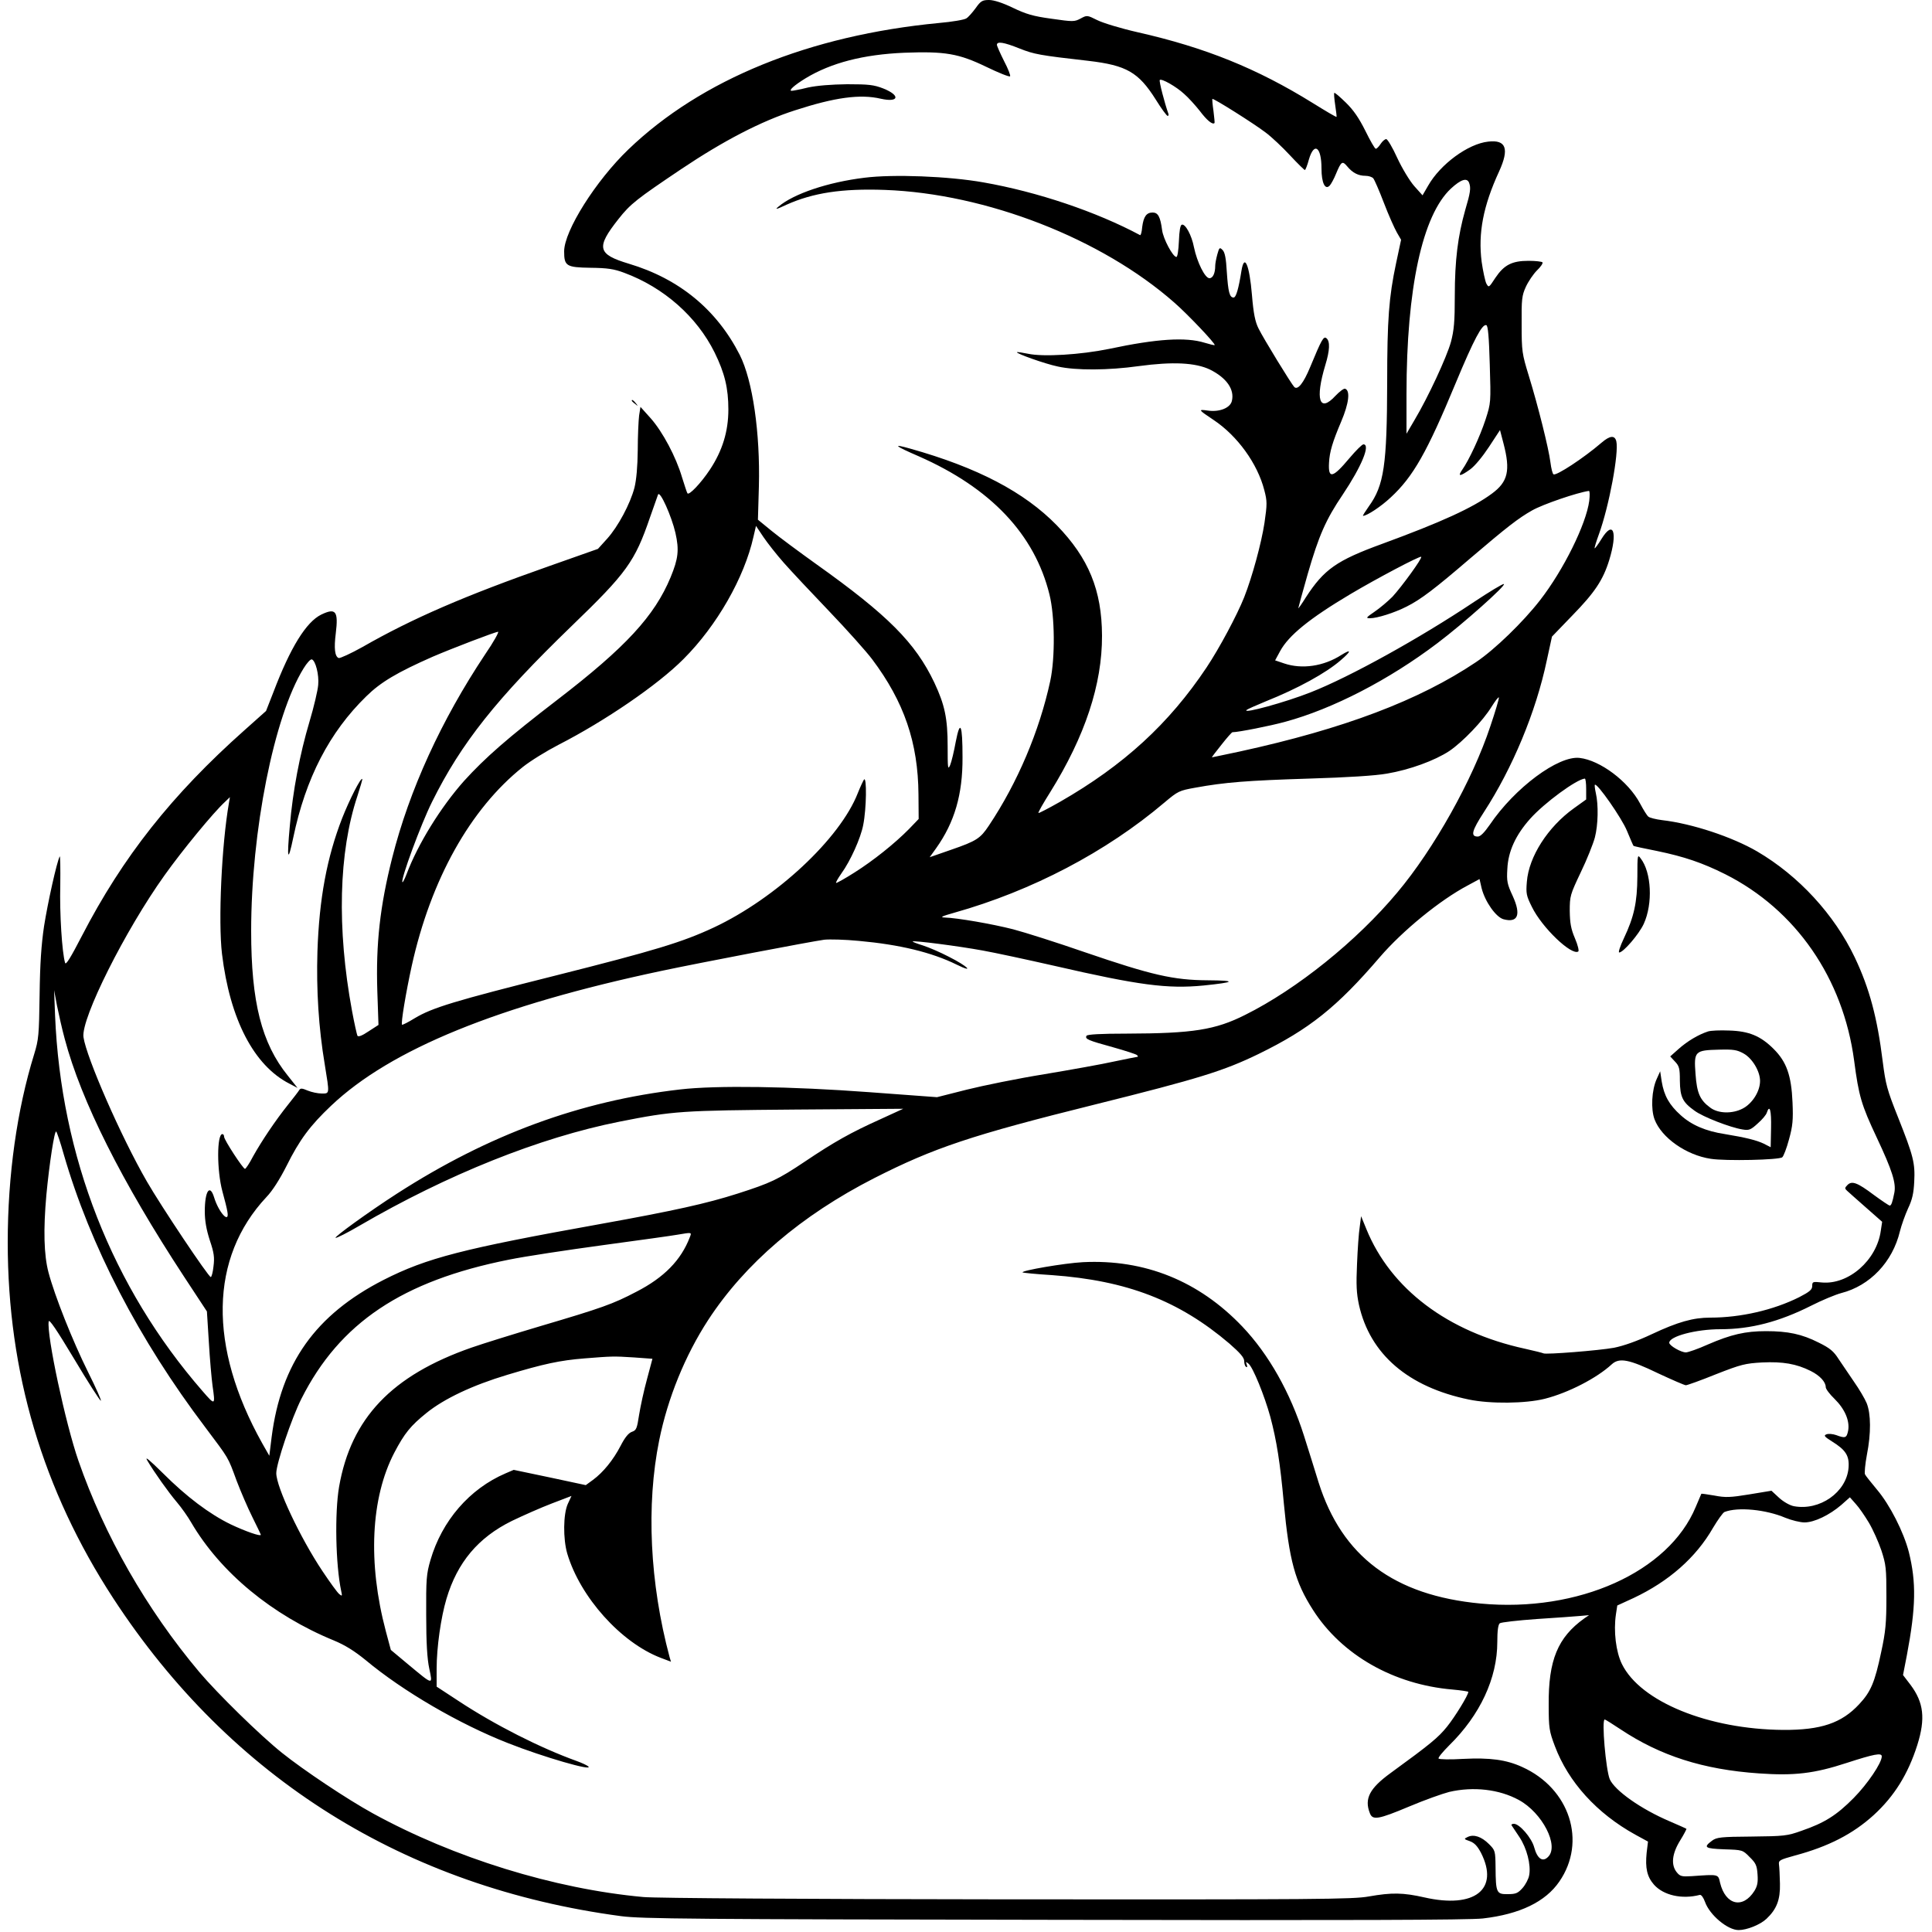 <?xml version="1.0" standalone="no"?>
<!DOCTYPE svg PUBLIC "-//W3C//DTD SVG 20010904//EN"
 "http://www.w3.org/TR/2001/REC-SVG-20010904/DTD/svg10.dtd">
<svg version="1.0" xmlns="http://www.w3.org/2000/svg"
 width="1000pt" height="1000pt" viewBox="0 0 1000 1000"
 preserveAspectRatio="xMidYMid meet">
<g transform="translate(0,1000) scale(0.1,-0.1)"
fill="#000000" stroke="none">
<path d="M5050 9958 c-17 -23 -38 -47 -48 -53 -9 -7 -73 -18 -142 -24 -670
-64 -1230 -292 -1607 -654 -169 -162 -333 -422 -333 -528 0 -76 11 -83 136
-85 88 -1 122 -6 175 -26 205 -76 376 -227 468 -413 52 -106 71 -184 71 -295
0 -113 -31 -213 -95 -310 -47 -71 -110 -137 -117 -123 -3 4 -15 42 -28 83 -31
105 -100 235 -162 305 l-53 59 -7 -45 c-3 -24 -7 -104 -7 -178 -1 -87 -7 -154
-17 -195 -22 -84 -85 -202 -142 -265 l-47 -52 -255 -90 c-432 -152 -704 -269
-964 -418 -61 -34 -116 -59 -123 -57 -20 8 -25 50 -15 128 14 115 0 133 -75
97 -78 -38 -160 -170 -248 -402 l-38 -97 -111 -99 c-377 -335 -631 -657 -842
-1065 -58 -112 -83 -153 -87 -140 -16 53 -29 258 -25 401 1 89 0 156 -3 150
-15 -28 -62 -240 -81 -361 -14 -95 -21 -192 -23 -356 -3 -208 -5 -231 -28
-306 -89 -287 -137 -627 -137 -975 0 -672 181 -1282 547 -1843 608 -931 1510
-1495 2628 -1644 106 -14 372 -16 2240 -19 1536 -3 2148 -1 2220 7 191 22 324
86 396 191 143 207 54 482 -192 593 -83 38 -167 49 -306 42 -67 -4 -124 -3
-127 2 -3 5 22 35 55 68 160 157 249 348 249 535 0 57 4 90 13 97 6 5 93 15
192 22 99 6 200 14 225 16 l45 4 -25 -17 c-137 -98 -186 -216 -184 -448 0
-120 3 -136 32 -213 70 -186 217 -348 416 -458 l66 -36 -7 -58 c-8 -79 2 -124
38 -165 49 -55 144 -77 237 -53 8 2 19 -14 27 -36 24 -68 117 -146 174 -146
43 0 112 28 144 58 53 50 72 99 70 182 -1 41 -3 86 -5 99 -3 22 4 25 83 47
172 46 299 111 407 209 107 98 178 212 226 363 43 137 33 220 -35 311 l-39 51
20 103 c47 249 49 377 10 534 -27 104 -98 244 -165 323 -30 36 -58 71 -62 79
-3 8 1 53 10 101 22 111 21 212 -1 267 -10 24 -39 73 -65 110 -26 38 -62 91
-80 118 -26 41 -45 57 -104 86 -87 44 -159 59 -272 59 -107 0 -181 -17 -301
-69 -51 -23 -103 -41 -114 -41 -25 0 -86 35 -86 50 0 33 137 70 265 70 156 0
303 38 470 122 55 28 125 57 155 65 149 38 266 161 304 320 8 32 27 85 42 118
22 46 29 79 32 138 5 97 -4 133 -83 332 -58 145 -65 173 -80 290 -28 226 -68
378 -145 540 -106 222 -290 422 -505 548 -129 75 -336 144 -492 162 -32 4 -64
12 -71 18 -7 5 -26 36 -43 68 -61 115 -207 224 -313 236 -110 13 -336 -155
-465 -346 -28 -40 -48 -61 -62 -61 -39 0 -31 30 32 127 148 228 269 518 325
784 l27 124 106 110 c115 118 158 182 190 285 45 146 22 211 -40 110 -17 -28
-33 -49 -35 -48 -2 2 8 35 22 73 53 146 104 422 90 481 -8 32 -33 30 -76 -7
-93 -80 -235 -173 -249 -164 -5 2 -12 30 -16 62 -9 72 -64 292 -112 448 -35
114 -37 127 -37 265 -1 131 1 150 22 196 13 28 39 66 57 84 19 18 32 37 29 42
-3 4 -35 8 -72 8 -86 0 -127 -21 -172 -88 -34 -52 -34 -52 -47 -29 -6 13 -17
63 -24 112 -19 148 8 289 90 467 54 118 37 166 -56 155 -104 -11 -248 -117
-311 -228 l-29 -50 -43 48 c-23 26 -63 92 -88 146 -24 53 -50 97 -57 97 -7 0
-20 -11 -29 -25 -9 -14 -20 -25 -25 -25 -5 0 -29 42 -54 93 -33 66 -61 107
-101 146 -31 30 -57 53 -60 50 -2 -2 0 -30 5 -63 5 -32 8 -60 7 -61 -2 -2 -56
30 -122 71 -290 180 -558 288 -907 367 -88 20 -180 48 -210 63 -52 26 -53 26
-86 8 -32 -17 -39 -17 -150 -1 -96 13 -132 24 -201 57 -54 26 -98 40 -123 40
-34 0 -43 -5 -69 -42z m227 -209 c76 -30 102 -35 357 -64 197 -23 259 -59 348
-200 29 -47 57 -85 62 -85 4 0 6 6 3 13 -18 50 -49 168 -44 173 9 9 85 -34
126 -72 22 -19 58 -59 81 -88 36 -48 66 -73 76 -63 2 1 -1 29 -5 62 -5 33 -7
61 -6 63 5 5 216 -128 276 -174 31 -23 88 -77 126 -118 39 -42 74 -76 77 -76
3 0 13 25 21 55 27 92 65 65 65 -47 0 -75 19 -114 43 -88 7 8 22 35 32 60 27
65 33 69 58 39 28 -34 58 -49 95 -49 16 0 34 -6 40 -13 6 -7 31 -64 55 -127
24 -63 55 -132 67 -153 l22 -38 -26 -122 c-37 -174 -46 -291 -46 -616 -1 -427
-16 -533 -95 -642 -19 -27 -33 -49 -30 -49 20 0 93 48 143 95 117 108 188 234
337 593 94 226 137 306 158 299 9 -2 14 -62 18 -203 6 -198 6 -199 -22 -286
-29 -88 -85 -209 -121 -260 -25 -36 -11 -35 41 2 25 18 65 67 98 117 l57 87
18 -69 c37 -141 23 -199 -60 -260 -100 -74 -263 -148 -568 -260 -236 -86 -301
-132 -395 -277 -21 -34 -39 -59 -39 -56 0 3 22 83 49 178 57 197 93 280 181
410 97 145 145 260 107 260 -7 0 -39 -32 -72 -71 -87 -104 -111 -110 -106 -24
3 57 18 107 63 213 40 94 48 161 20 170 -7 2 -29 -15 -50 -37 -83 -90 -106
-19 -52 160 23 75 25 122 6 138 -15 13 -25 -5 -85 -150 -34 -82 -64 -120 -82
-102 -14 14 -159 250 -185 303 -17 34 -26 76 -34 174 -13 155 -39 216 -54 126
-15 -94 -28 -140 -41 -140 -21 0 -28 29 -35 132 -4 71 -10 102 -22 114 -15 15
-17 14 -27 -22 -6 -22 -11 -48 -11 -59 0 -39 -12 -65 -30 -65 -23 0 -64 83
-80 160 -12 63 -45 123 -63 117 -8 -2 -13 -32 -15 -85 -2 -45 -7 -82 -13 -82
-18 0 -68 93 -74 139 -9 69 -21 91 -49 91 -32 0 -47 -21 -54 -75 -2 -25 -7
-44 -11 -42 -226 121 -531 224 -811 273 -180 32 -467 43 -616 24 -189 -23
-366 -83 -444 -149 -21 -17 -13 -16 40 9 138 62 288 85 510 77 525 -19 1122
-252 1498 -583 68 -59 215 -214 209 -220 -2 -2 -25 4 -52 12 -97 30 -246 21
-495 -32 -147 -30 -340 -42 -419 -25 -30 6 -55 10 -57 8 -7 -6 144 -60 211
-74 94 -21 262 -20 419 2 177 24 294 18 369 -18 86 -43 128 -103 113 -163 -9
-36 -65 -58 -125 -49 -51 7 -50 5 31 -49 123 -82 227 -226 262 -363 15 -57 15
-72 1 -169 -16 -105 -63 -278 -105 -385 -37 -93 -129 -265 -195 -364 -195
-292 -429 -506 -758 -695 -60 -34 -110 -60 -112 -58 -3 2 25 51 61 108 180
289 269 558 268 810 -1 235 -69 401 -234 571 -168 172 -410 299 -759 397 -95
27 -82 15 45 -40 372 -164 599 -403 676 -715 28 -113 30 -327 4 -448 -56 -259
-169 -526 -318 -749 -44 -66 -64 -79 -194 -124 l-112 -39 33 46 c96 135 138
279 137 471 0 171 -12 199 -35 81 -9 -50 -22 -104 -29 -121 -12 -28 -13 -16
-13 97 0 145 -15 215 -69 330 -98 206 -240 349 -611 613 -88 63 -192 140 -231
172 l-71 58 5 173 c7 276 -32 547 -99 680 -119 234 -313 394 -574 472 -163 49
-171 83 -54 231 62 79 95 104 324 258 219 147 415 249 590 305 206 67 337 85
444 60 94 -21 103 17 13 53 -49 19 -75 22 -187 22 -83 -1 -157 -7 -203 -17
-40 -10 -78 -17 -84 -17 -19 0 13 29 72 65 132 80 299 123 510 132 212 8 282
-4 425 -73 64 -31 119 -53 123 -49 4 3 -10 39 -31 79 -20 40 -37 78 -37 84 0
19 35 14 117 -19z m2327 -695 c10 -27 7 -50 -20 -141 -38 -134 -54 -260 -54
-443 0 -135 -4 -179 -20 -240 -22 -79 -118 -286 -189 -405 l-41 -70 0 205 c0
547 82 926 230 1064 51 47 83 58 94 30z m622 -1646 c-16 -121 -133 -358 -255
-515 -87 -112 -234 -255 -331 -320 -295 -198 -683 -345 -1224 -463 -77 -16
-141 -30 -143 -30 -2 0 20 29 49 65 28 36 54 65 57 65 30 0 197 33 273 54 247
67 537 217 788 407 134 101 358 301 344 306 -6 2 -75 -40 -155 -93 -283 -189
-643 -388 -844 -467 -131 -52 -354 -113 -333 -92 4 4 49 24 100 45 165 66 311
146 388 213 55 47 56 60 3 27 -92 -59 -204 -75 -296 -44 l-47 16 26 48 c44 81
152 169 364 295 138 82 360 199 366 193 7 -7 -101 -155 -149 -207 -23 -23 -64
-58 -92 -77 -44 -30 -47 -34 -24 -34 37 0 126 28 189 60 74 37 146 92 330 250
190 162 249 208 320 248 56 32 235 93 294 101 5 0 5 -23 2 -51z m-4730 -166
c20 -89 15 -133 -25 -230 -83 -200 -232 -362 -586 -634 -258 -198 -374 -300
-483 -420 -121 -136 -239 -327 -297 -481 -10 -26 -20 -46 -22 -43 -11 11 96
301 153 415 151 305 335 536 724 912 283 273 326 332 404 560 20 57 39 111 42
119 10 23 70 -112 90 -198z m561 -155 c37 -42 143 -155 234 -250 92 -96 192
-208 223 -249 166 -221 238 -432 240 -700 l1 -127 -50 -52 c-74 -75 -184 -163
-282 -225 -47 -30 -90 -54 -95 -54 -4 0 8 22 27 49 47 65 100 183 113 251 17
85 19 253 4 235 -4 -6 -19 -37 -32 -70 -92 -236 -424 -545 -746 -696 -163 -76
-305 -119 -817 -248 -526 -132 -640 -167 -730 -221 -34 -21 -64 -36 -66 -34
-7 6 20 167 50 304 99 448 303 813 575 1030 40 32 123 83 185 115 240 123 514
310 647 444 173 173 315 422 362 633 l13 56 38 -57 c21 -31 68 -91 106 -134z
m-1546 -474 c-227 -341 -392 -701 -481 -1053 -63 -249 -85 -445 -77 -690 l6
-175 -51 -33 c-34 -23 -53 -30 -58 -23 -3 7 -16 64 -28 129 -79 427 -69 821
28 1112 15 47 27 87 25 88 -8 8 -67 -109 -104 -203 -79 -203 -119 -417 -128
-691 -6 -197 6 -394 38 -584 25 -155 26 -150 -16 -150 -20 0 -52 7 -72 15 -30
13 -38 13 -44 3 -4 -7 -31 -42 -59 -77 -64 -80 -136 -187 -181 -268 -18 -35
-37 -63 -41 -63 -10 0 -108 150 -108 166 0 8 -4 14 -9 14 -29 0 -29 -188 0
-296 12 -43 24 -91 26 -106 12 -66 -45 -4 -69 75 -22 71 -48 32 -48 -73 0 -49
8 -94 26 -150 22 -65 25 -89 19 -135 -3 -30 -10 -55 -14 -55 -12 0 -258 368
-331 495 -134 232 -313 642 -328 747 -13 96 216 553 420 838 91 128 253 325
312 379 l26 25 -5 -30 c-38 -217 -56 -611 -36 -781 41 -339 165 -578 349 -672
l42 -22 -50 63 c-136 168 -190 381 -190 749 0 517 118 1111 271 1359 17 28 36
49 43 47 19 -6 38 -79 33 -132 -2 -27 -22 -113 -45 -190 -50 -167 -87 -362
-102 -541 -16 -174 -10 -193 18 -59 64 307 187 545 378 731 74 73 160 124 344
205 100 43 322 128 338 129 6 0 -23 -53 -67 -117z m5203 -372 c-92 -278 -292
-635 -482 -861 -210 -251 -518 -499 -787 -633 -155 -78 -271 -96 -612 -97
-137 0 -204 -4 -209 -11 -10 -17 8 -24 135 -59 64 -18 120 -36 126 -41 5 -5 6
-9 3 -9 -4 0 -57 -11 -120 -24 -62 -14 -225 -43 -362 -66 -137 -22 -318 -59
-402 -80 l-154 -39 -352 26 c-403 30 -791 36 -978 14 -515 -59 -990 -233
-1465 -539 -146 -94 -328 -226 -318 -229 5 -2 61 26 124 63 455 265 932 456
1344 538 282 56 321 58 915 63 l555 4 -120 -55 c-149 -67 -237 -116 -390 -219
-139 -93 -176 -110 -347 -165 -160 -51 -325 -88 -708 -157 -714 -128 -901
-176 -1125 -290 -352 -180 -530 -431 -579 -813 l-12 -97 -37 65 c-280 501
-272 960 22 1274 31 32 69 92 104 161 67 135 122 209 231 312 308 292 865 519
1711 698 203 43 774 152 841 161 27 3 108 1 179 -6 211 -19 377 -59 507 -123
94 -46 58 -9 -41 41 -42 22 -102 48 -133 58 -32 10 -56 19 -54 21 6 6 238 -24
363 -47 62 -11 229 -47 370 -79 439 -101 586 -120 772 -102 166 17 174 26 23
27 -179 1 -291 27 -636 145 -144 50 -311 103 -372 119 -110 28 -289 59 -355
61 -26 1 -13 7 51 25 401 113 785 314 1087 570 70 59 76 62 160 77 153 28 269
37 588 47 198 6 344 15 405 26 117 20 246 67 322 117 69 47 174 156 219 230
19 30 35 51 37 47 2 -5 -18 -72 -44 -149z m496 -325 l0 -54 -64 -46 c-134 -96
-233 -250 -243 -380 -5 -60 -3 -72 26 -130 52 -107 205 -253 240 -231 5 3 -2
33 -17 68 -21 49 -26 79 -27 142 0 77 2 84 57 200 32 66 64 147 73 180 17 66
19 169 5 230 -5 22 -7 41 -5 43 11 11 139 -172 166 -238 17 -41 32 -76 34 -78
1 -2 57 -14 123 -27 140 -29 234 -61 352 -120 365 -184 610 -538 667 -965 24
-183 37 -228 117 -398 80 -170 101 -236 91 -286 -10 -51 -16 -66 -24 -66 -4 0
-41 25 -82 55 -85 64 -114 75 -137 51 -14 -14 -14 -18 -2 -29 8 -7 52 -47 98
-87 l84 -74 -7 -46 c-21 -153 -167 -281 -306 -268 -46 5 -49 4 -49 -18 0 -19
-13 -30 -67 -58 -134 -67 -303 -106 -461 -106 -88 0 -167 -22 -303 -86 -74
-35 -145 -60 -195 -70 -76 -14 -352 -36 -365 -29 -3 2 -46 13 -96 24 -400 87
-695 310 -821 620 l-27 66 -7 -55 c-5 -30 -11 -116 -14 -191 -5 -110 -3 -152
10 -213 57 -255 254 -425 569 -490 111 -23 294 -21 393 4 122 31 269 107 346
178 39 36 89 27 242 -47 71 -33 135 -61 142 -61 7 0 77 25 156 57 130 51 151
56 239 61 107 5 177 -7 251 -44 48 -24 78 -57 78 -84 0 -9 20 -36 45 -60 54
-53 80 -114 71 -165 -8 -38 -14 -41 -62 -23 -17 6 -40 8 -50 4 -16 -6 -11 -12
27 -36 73 -45 92 -75 87 -138 -11 -126 -149 -223 -283 -198 -21 4 -54 23 -76
43 l-40 37 -115 -19 c-98 -16 -123 -17 -180 -6 -37 6 -67 11 -68 9 -1 -2 -14
-32 -29 -68 -140 -337 -608 -547 -1113 -500 -449 42 -718 244 -839 627 -20 65
-54 174 -76 243 -71 223 -182 420 -319 564 -225 236 -505 349 -825 333 -96 -5
-322 -44 -312 -53 2 -2 70 -9 152 -14 388 -28 657 -132 918 -354 56 -49 77
-73 77 -91 0 -13 4 -27 10 -30 6 -4 7 1 3 12 -6 16 -5 16 9 5 23 -18 83 -166
113 -275 33 -124 51 -238 70 -447 28 -297 58 -408 151 -553 149 -233 417 -386
722 -412 45 -4 82 -10 82 -12 0 -17 -69 -129 -110 -180 -46 -57 -86 -90 -292
-240 -109 -79 -137 -133 -108 -207 14 -39 43 -34 205 34 78 33 171 66 206 75
125 29 259 14 361 -42 121 -66 209 -237 151 -294 -28 -29 -56 -10 -72 49 -13
49 -76 122 -105 122 -10 0 -15 -4 -12 -8 3 -5 21 -32 40 -60 39 -58 61 -145
51 -198 -3 -19 -19 -49 -34 -66 -24 -27 -35 -32 -76 -32 -59 -1 -63 6 -64 138
-1 86 -2 89 -34 121 -39 39 -79 52 -110 37 -21 -10 -21 -11 11 -22 24 -9 39
-25 58 -61 95 -188 -33 -289 -293 -230 -111 25 -168 26 -288 5 -81 -15 -272
-16 -1870 -15 -1038 1 -1824 6 -1885 12 -461 42 -981 203 -1400 433 -133 73
-359 224 -470 313 -114 91 -334 307 -428 418 -274 326 -491 706 -626 1094 -67
193 -165 650 -154 721 2 15 40 -41 132 -194 71 -119 133 -216 138 -216 4 0
-25 66 -66 148 -81 163 -173 395 -205 516 -24 91 -27 222 -11 401 15 159 42
337 51 328 4 -4 22 -57 39 -118 137 -473 389 -959 732 -1412 125 -167 116
-150 163 -278 21 -55 57 -139 81 -187 24 -48 44 -90 44 -92 0 -10 -80 18 -156
54 -109 53 -228 142 -351 265 -69 68 -95 90 -81 66 36 -61 109 -164 154 -217
23 -27 57 -75 74 -105 152 -259 419 -479 738 -610 58 -24 106 -54 165 -102
193 -161 485 -331 738 -430 180 -71 442 -147 414 -120 -5 5 -32 18 -60 28
-189 68 -424 187 -612 311 l-113 74 0 92 c0 111 22 266 51 363 56 188 164 317
339 403 58 28 151 69 206 90 l102 39 -19 -41 c-24 -53 -25 -181 -3 -257 67
-226 278 -461 484 -540 l53 -20 -7 23 c-103 384 -122 788 -54 1123 44 218 134
439 253 622 191 293 482 542 860 735 309 157 502 222 1146 382 534 133 663
173 844 261 262 128 405 242 627 501 118 137 311 295 455 371 l61 33 11 -48
c18 -70 74 -149 113 -160 75 -20 92 23 48 120 -29 62 -32 77 -28 141 4 90 43
175 118 259 74 83 241 205 283 208 4 0 7 -24 7 -54z m-7875 -1293 c85 -321
295 -739 617 -1230 l119 -181 10 -159 c5 -87 14 -188 19 -225 15 -104 14 -104
-52 -28 -468 538 -733 1214 -763 1945 l-5 130 15 -80 c9 -44 26 -121 40 -172z
m3235 -1028 c-45 -117 -132 -207 -276 -281 -122 -64 -179 -84 -497 -178 -138
-41 -299 -91 -356 -111 -413 -144 -624 -365 -686 -721 -23 -135 -18 -403 11
-539 6 -27 5 -28 -10 -16 -10 8 -49 62 -87 119 -115 172 -239 435 -239 507 0
49 79 284 130 385 198 393 522 610 1074 720 83 17 302 50 486 75 184 25 358
49 385 54 78 13 76 14 65 -14z m-289 -621 l96 -7 -28 -105 c-16 -58 -34 -141
-41 -185 -11 -71 -14 -80 -37 -88 -18 -6 -37 -30 -59 -73 -38 -73 -90 -137
-143 -176 l-37 -27 -187 40 -186 39 -42 -18 c-187 -80 -330 -246 -389 -449
-21 -72 -23 -99 -22 -285 0 -142 5 -227 16 -277 18 -86 22 -87 -108 21 l-91
76 -26 97 c-94 354 -78 690 44 924 53 101 84 139 167 206 92 74 238 143 418
197 186 56 272 75 400 85 139 11 148 12 255 5z m6392 -855 c21 -35 50 -100 65
-144 24 -74 26 -92 26 -240 0 -135 -4 -180 -27 -286 -33 -157 -54 -206 -114
-270 -91 -98 -198 -134 -393 -133 -388 3 -739 146 -835 341 -31 63 -44 170
-31 257 l7 46 85 39 c182 86 322 209 410 362 25 42 52 80 60 83 69 27 214 13
315 -30 32 -13 77 -24 99 -24 51 0 129 38 190 90 l45 40 30 -34 c17 -18 47
-62 68 -97z m-1285 -1070 c206 -137 427 -208 715 -228 184 -13 287 -1 455 54
142 46 182 54 182 34 0 -34 -74 -143 -145 -215 -89 -90 -151 -129 -270 -170
-75 -27 -91 -28 -259 -30 -159 -1 -181 -4 -204 -21 -47 -35 -39 -41 62 -45 95
-3 96 -3 132 -40 32 -31 38 -44 41 -90 3 -41 -1 -60 -16 -85 -60 -95 -150 -74
-178 42 -10 45 -6 44 -147 34 -51 -3 -60 -1 -77 20 -31 38 -25 96 17 164 20
32 34 60 33 61 -2 2 -41 19 -87 39 -148 63 -284 159 -310 218 -20 48 -43 309
-26 309 3 0 40 -23 82 -51z"/>
<path d="M8475 5462 c-1 -133 -17 -207 -70 -319 -19 -40 -30 -73 -24 -73 21 0
102 94 127 148 48 105 40 267 -16 339 -16 22 -17 19 -17 -95z"/>
<path d="M8840 4661 c-49 -16 -106 -50 -150 -89 l-45 -40 25 -27 c22 -23 25
-36 25 -99 1 -84 14 -111 76 -155 43 -32 185 -87 248 -97 34 -6 43 -2 79 31
23 20 44 45 47 56 15 45 24 12 22 -80 l-2 -99 -35 18 c-37 18 -93 32 -202 50
-99 15 -173 47 -229 98 -59 53 -86 101 -98 174 l-8 53 -18 -40 c-26 -57 -31
-156 -11 -209 36 -95 164 -185 291 -204 77 -12 354 -6 370 8 7 6 23 48 35 93
19 69 22 100 18 192 -6 139 -31 209 -97 275 -68 68 -128 93 -231 96 -47 2 -96
0 -110 -5z m185 -114 c45 -25 85 -92 85 -142 0 -54 -40 -117 -90 -143 -54 -28
-127 -26 -168 5 -53 39 -69 75 -76 174 -9 118 -4 123 122 126 74 2 93 -1 127
-20z"/>
<path d="M3270 7926 c0 -2 8 -10 18 -17 15 -13 16 -12 3 4 -13 16 -21 21 -21
13z"/>
</g>
</svg>
